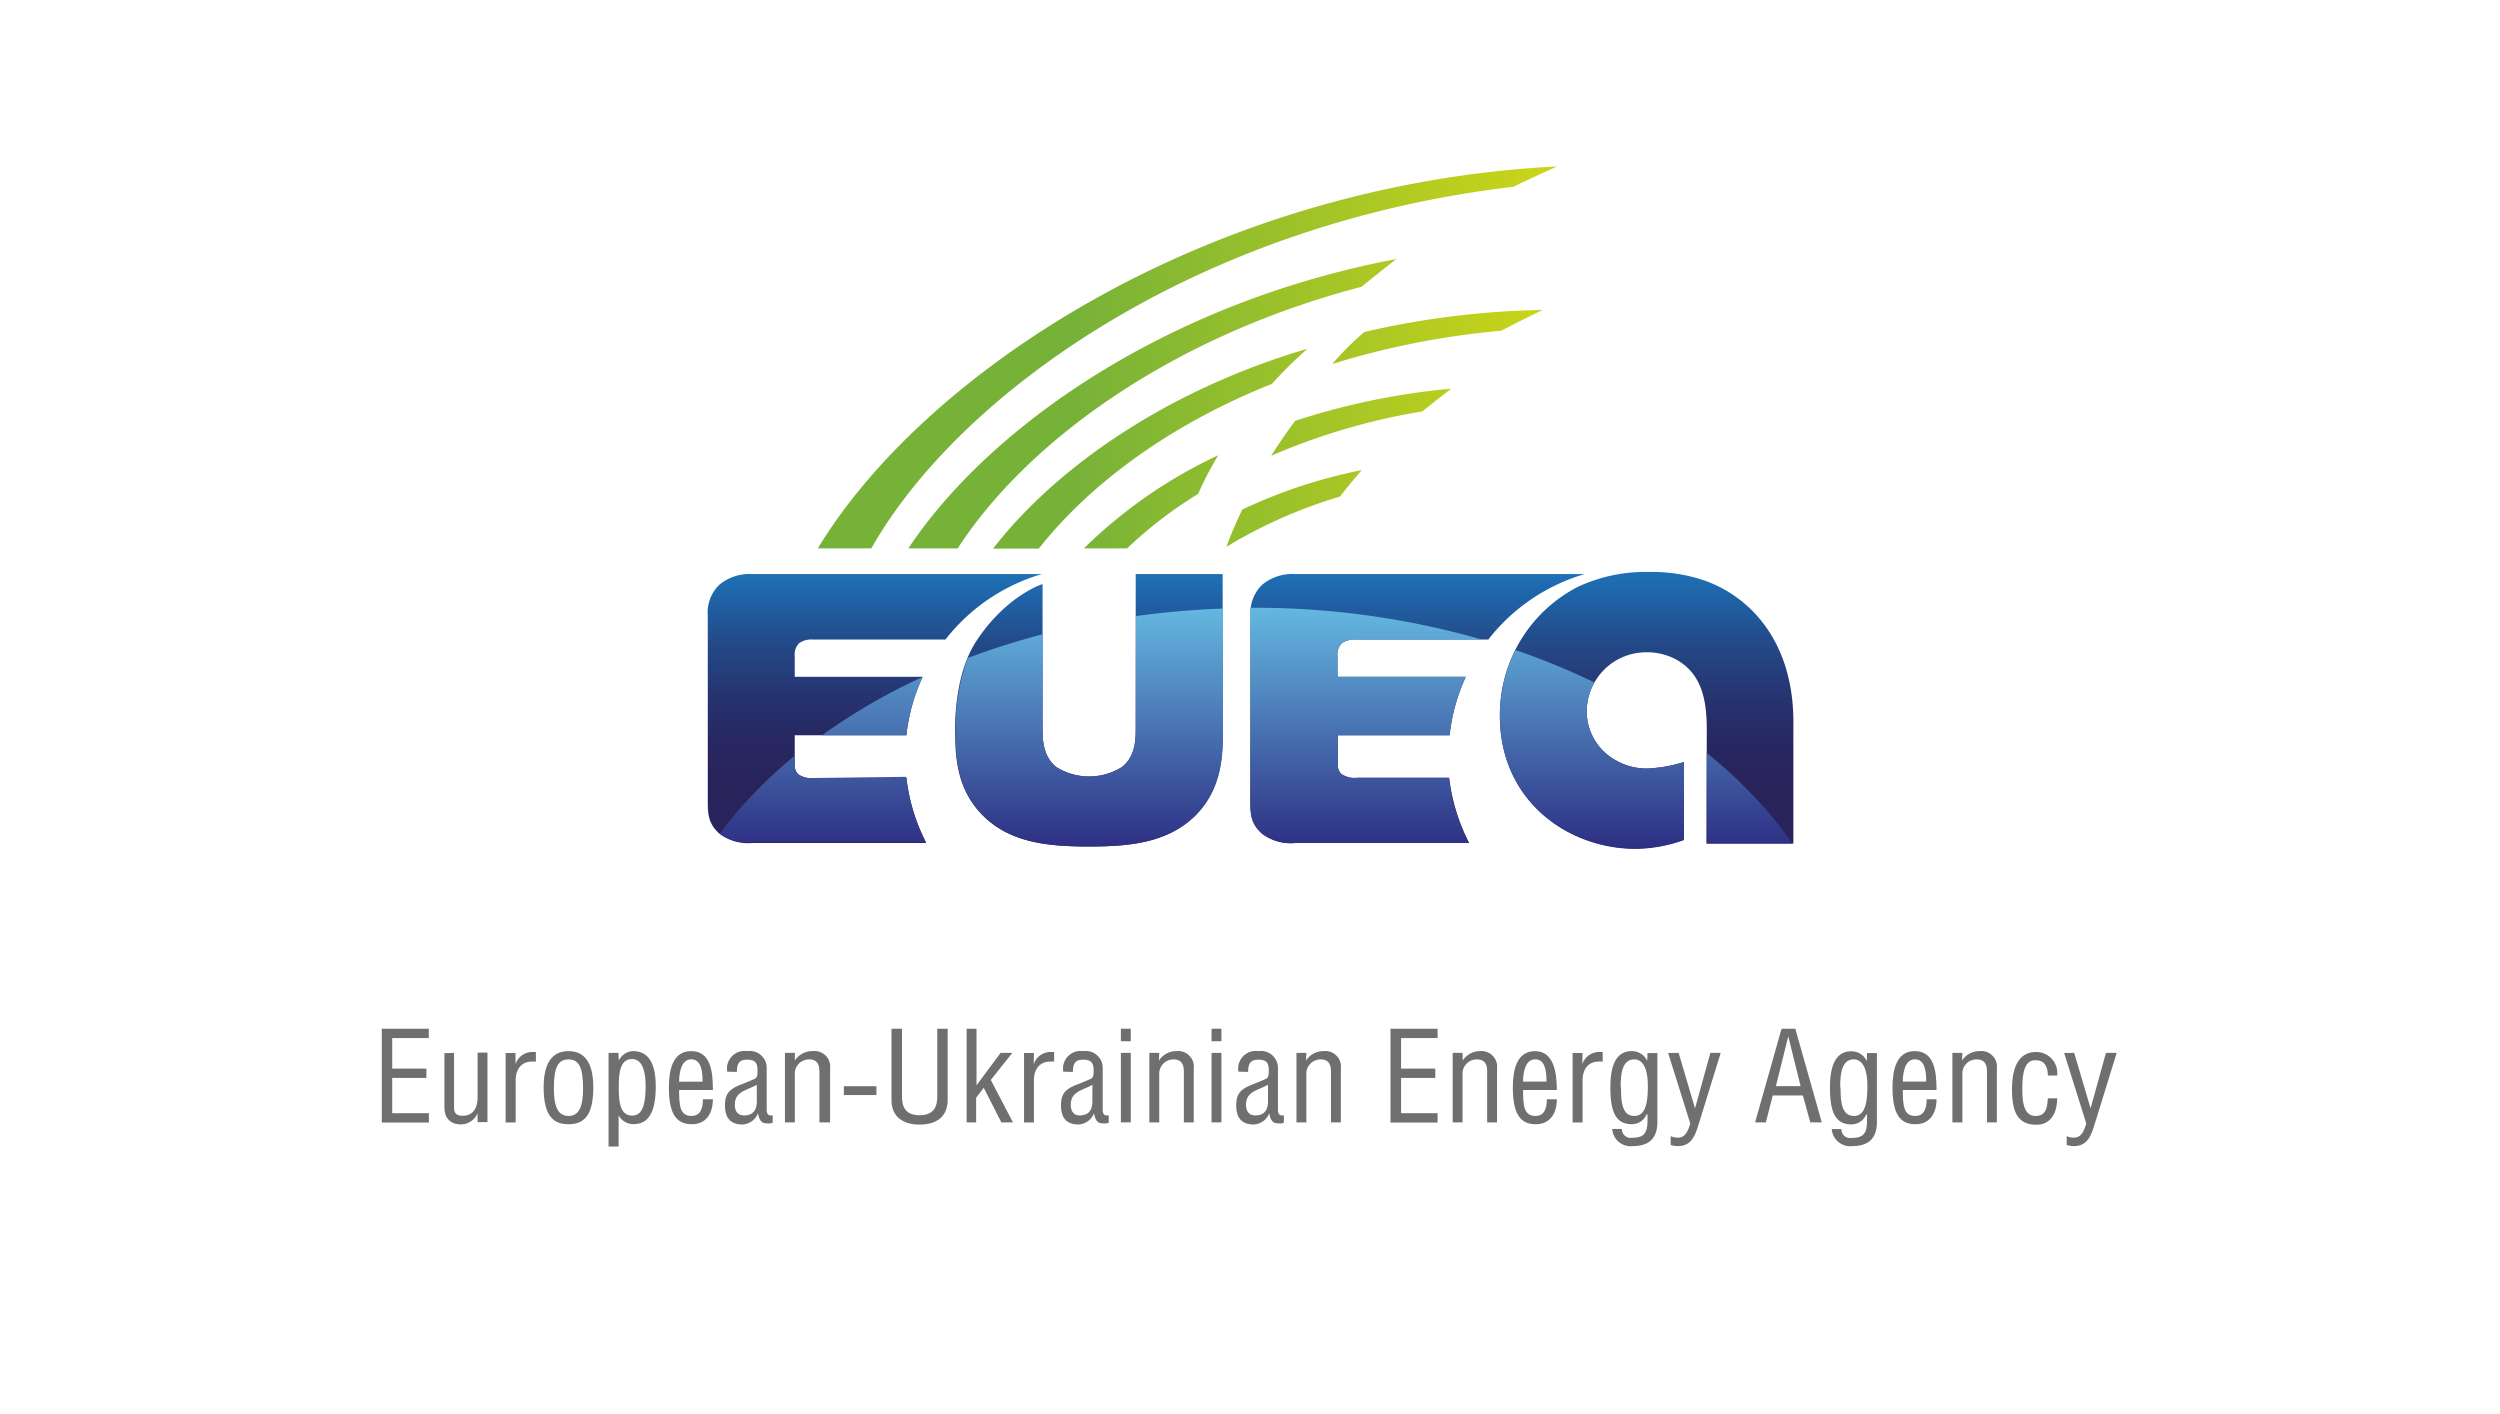 <?xml version="1.0" encoding="UTF-8"?> <svg xmlns="http://www.w3.org/2000/svg" xmlns:xlink="http://www.w3.org/1999/xlink" id="Layer_1" data-name="Layer 1" viewBox="0 0 283.46 160.31"> <defs> <style>.cls-1{fill:url(#linear-gradient);}.cls-2{fill:url(#linear-gradient-2);}.cls-3{fill:url(#linear-gradient-3);}.cls-4{fill:url(#linear-gradient-4);}.cls-5{fill:url(#linear-gradient-5);}.cls-6{fill:url(#linear-gradient-6);}.cls-7{fill:#706f6f;}</style> <linearGradient id="linear-gradient" x1="92.7" y1="40.52" x2="176.55" y2="40.52" gradientUnits="userSpaceOnUse"> <stop offset="0.35" stop-color="#77b238"></stop> <stop offset="0.97" stop-color="#c8d419"></stop> </linearGradient> <linearGradient id="linear-gradient-2" x1="99.19" y1="95.63" x2="99.19" y2="65.09" gradientUnits="userSpaceOnUse"> <stop offset="0.24" stop-color="#29235c"></stop> <stop offset="0.38" stop-color="#282761"></stop> <stop offset="0.55" stop-color="#263470"></stop> <stop offset="0.74" stop-color="#234988"></stop> <stop offset="0.93" stop-color="#1f66aa"></stop> <stop offset="1" stop-color="#1d71b8"></stop> </linearGradient> <linearGradient id="linear-gradient-3" x1="123.48" y1="95.98" x2="123.48" y2="65.09" xlink:href="#linear-gradient-2"></linearGradient> <linearGradient id="linear-gradient-4" x1="160.74" y1="95.63" x2="160.74" y2="65.09" xlink:href="#linear-gradient-2"></linearGradient> <linearGradient id="linear-gradient-5" x1="186.71" y1="96.25" x2="186.71" y2="64.85" xlink:href="#linear-gradient-2"></linearGradient> <linearGradient id="linear-gradient-6" x1="142.43" y1="96.25" x2="142.43" y2="68.91" gradientUnits="userSpaceOnUse"> <stop offset="0" stop-color="#2d2e83"></stop> <stop offset="1" stop-color="#64b8e1"></stop> </linearGradient> </defs> <path class="cls-1" d="M139.06,62a55.38,55.38,0,0,1,12.87-5.7c.78-1,1.6-2,2.48-3a58.41,58.41,0,0,0-13.55,4.47C140.19,59.16,139.59,60.53,139.06,62Zm5.14-18.46a49.38,49.38,0,0,1,4.05-4l-1.32.4c-15.45,4.82-27.47,13.41-34.33,22.26h5.19c5.49-7,14.47-13.89,26.24-18.6Zm0,8.11a72.37,72.37,0,0,1,17.07-5c1.06-.86,2.15-1.72,3.28-2.58a79.79,79.79,0,0,0-17.7,3.65C145.88,49,145,50.32,144.16,51.62ZM127.79,62.18A48.2,48.2,0,0,1,135.85,56a38.15,38.15,0,0,1,2.28-4.38A54.54,54.54,0,0,0,122.9,62.18Zm23.27-20.91a91.83,91.83,0,0,1,19.17-3.77q2.28-1.2,4.7-2.36a96.71,96.71,0,0,0-20.23,2.5A32.84,32.84,0,0,0,151.06,41.27Zm20.52-20.09q2.43-1.17,5-2.31c-39.71,2-71.84,23.44-83.85,43.31h6.06C108.73,44.66,135.59,25.4,171.58,21.18ZM154.39,32.51q1.91-1.57,3.94-3.14c-26,4.9-46.16,19-55.34,32.81h5.6C116.2,50.39,132.36,38.28,154.39,32.51Z"></path> <path class="cls-2" d="M102.78,88.21H92.42a2.77,2.77,0,0,1-1.88-.39,1.38,1.38,0,0,1-.43-1.13V83.37h12.66a21.14,21.14,0,0,1,1.85-6.63H90.11V74.43a1.86,1.86,0,0,1,.48-1.49,2.42,2.42,0,0,1,1.52-.43H107.2a21.55,21.55,0,0,1,10.93-7.42H85.26a5.34,5.34,0,0,0-3.71,1.22,4.38,4.38,0,0,0-1.3,3.49V90.74c0,1.44,0,2.66,1.39,3.84a5.41,5.41,0,0,0,3.71,1H105A21.43,21.43,0,0,1,102.78,88.21Z"></path> <path class="cls-3" d="M118.21,66.22V82.63c0,1.35.09,3.14,1.53,4.32a7,7,0,0,0,7.5,0c1.49-1.22,1.53-3.1,1.53-4.32V65.09h9.86V83.41c0,3.1-.48,6.46-3.18,9.12-3.15,3.1-7.6,3.45-12,3.45s-8.81-.35-11.95-3.45c-2.71-2.66-3.19-6-3.19-9.12,0,0-.37-6.32,2.28-10.55C114,67.54,118.21,66.22,118.21,66.22Z"></path> <path class="cls-4" d="M164.32,88.21H154a2.75,2.75,0,0,1-1.87-.39,1.38,1.38,0,0,1-.44-1.13V83.37h12.67a21.39,21.39,0,0,1,1.84-6.63H151.65V74.43a1.86,1.86,0,0,1,.48-1.49,2.47,2.47,0,0,1,1.53-.43h15.09a21.55,21.55,0,0,1,10.93-7.42H146.81a5.34,5.34,0,0,0-3.71,1.22,4.39,4.39,0,0,0-1.31,3.49V90.74c0,1.44,0,2.66,1.4,3.84a5.4,5.4,0,0,0,3.71,1h19.68A21.66,21.66,0,0,1,164.32,88.21Z"></path> <path class="cls-5" d="M193.52,82.71c0-3.33-.56-6.35-3.51-7.95a6.89,6.89,0,0,0-3.33-.8,6.74,6.74,0,0,0-6.77,6.71,6.34,6.34,0,0,0,3.32,5.55,7,7,0,0,0,3.45.92,15.9,15.9,0,0,0,4.25-.74v8.81a16.5,16.5,0,0,1-5.48,1c-7.57,0-15.39-5.35-15.39-15.08a16.31,16.31,0,0,1,8.86-14.6A18.17,18.17,0,0,1,187,64.85a18.4,18.4,0,0,1,6.34,1c5.3,1.91,10,7.09,10,16V95.64h-9.85Z"></path> <path class="cls-6" d="M193.52,85.38V95.64h9.74A50.81,50.81,0,0,0,193.52,85.38Zm-64.75-2.75c0,1.22,0,3.1-1.53,4.32a7,7,0,0,1-7.5,0c-1.44-1.18-1.53-3-1.53-4.32V71.92a85.4,85.4,0,0,0-8.47,2.68,22.9,22.9,0,0,0-1.39,8.81c0,3.1.48,6.46,3.19,9.12,3.14,3.1,7.59,3.45,11.95,3.45s8.81-.35,12-3.45c2.7-2.66,3.18-6,3.18-9.12V69a98.48,98.48,0,0,0-9.86.85ZM92.42,88.21a2.77,2.77,0,0,1-1.88-.39,1.38,1.38,0,0,1-.43-1.13v-1a51.06,51.06,0,0,0-8.5,8.81l0,0a5.41,5.41,0,0,0,3.71,1H105a21.43,21.43,0,0,1-2.25-7.42Zm12.19-11.45a68.9,68.9,0,0,0-11.42,6.61h9.58A21.27,21.27,0,0,1,104.61,76.76Zm47.52-3.82a2.47,2.47,0,0,1,1.53-.43H168a93.35,93.35,0,0,0-26-3.6h-.2a6.49,6.49,0,0,0-.05.88V90.74c0,1.44,0,2.66,1.4,3.84a5.4,5.4,0,0,0,3.71,1h19.68a21.66,21.66,0,0,1-2.26-7.42H154a2.75,2.75,0,0,1-1.87-.39,1.38,1.38,0,0,1-.44-1.13V83.37h12.67a21.39,21.39,0,0,1,1.84-6.63H151.65V74.43A1.86,1.86,0,0,1,152.13,72.94Zm31.1,13.28a6.34,6.34,0,0,1-3.32-5.55,6.73,6.73,0,0,1,.87-3.29,78.66,78.66,0,0,0-8.95-3.67,16.69,16.69,0,0,0-1.77,7.46c0,9.73,7.82,15.08,15.39,15.08a16.5,16.5,0,0,0,5.48-1V86.4a15.9,15.9,0,0,1-4.25.74A7,7,0,0,1,183.23,86.22Z"></path> <path class="cls-7" d="M48.62,116.64v1.06H44.47v3.46h3.88v1.06H44.47v4h4.16v1.06H43.29V116.64Z"></path> <path class="cls-7" d="M51.48,119.38v6.13c0,.66.2,1,1,1s1.67-.46,1.67-2.09v-5.07h1.12v7.88H54.15v-1h0a2.09,2.09,0,0,1-1.86,1.26c-1.18,0-1.9-.64-1.9-2v-6.08Z"></path> <path class="cls-7" d="M58.45,120.67h0a2,2,0,0,1,2-1.39l.31,0v1.09a2.63,2.63,0,0,0-.47,0c-1.15,0-1.82.85-1.82,2.12v4.78H57.33v-7.88h1.12Z"></path> <path class="cls-7" d="M67.27,123.31c0,3.22-1.09,4.16-2.81,4.16s-2.82-.94-2.82-4.18c0-2.62.87-4.11,2.82-4.11S67.27,120.67,67.27,123.31Zm-4.47.1c0,1.86.36,3.12,1.66,3.12s1.65-1.26,1.65-3.12c0-2.39-.47-3.29-1.65-3.29S62.8,121,62.8,123.41Z"></path> <path class="cls-7" d="M70.16,120.27h0a1.86,1.86,0,0,1,1.61-1.09c2,0,2.58,1.81,2.58,4,0,2.39-.53,4.28-2.51,4.28a1.91,1.91,0,0,1-1.7-1V130H69V119.38h1.12Zm0,3c0,1.51.09,3.22,1.51,3.22,1.16,0,1.53-1.21,1.53-3.34,0-1-.11-3.07-1.55-3.07S70.16,121.94,70.16,123.31Z"></path> <path class="cls-7" d="M80.83,124.64c0,1.55-.73,2.83-2.38,2.83s-2.61-1-2.61-4.16c0-2,.44-4.13,2.52-4.13,2.23,0,2.47,2.33,2.47,4.41H77c0,1.8.1,2.94,1.41,2.94,1.08,0,1.29-1,1.29-1.89Zm-1.17-2c0-1.2-.16-2.53-1.28-2.53S77,121.6,77,122.65Z"></path> <path class="cls-7" d="M82.46,121.51a2,2,0,0,1,2.28-2.33,1.92,1.92,0,0,1,2.19,2v4.65c0,.37.14.64.43.64l.25,0v.82a1,1,0,0,1-.46.09c-.67,0-1-.09-1.21-1.15h0a2,2,0,0,1-1.74,1.27c-1.37,0-2-.74-2-2.17s.59-1.9,2-2.43c.51-.2,1.28-.53,1.4-.59.28-.14.29-.53.29-.93,0-.9-.29-1.23-1.19-1.23s-1.15.47-1.15,1.39Zm.86,3.75c0,.69.29,1.21,1.05,1.21,1.16,0,1.44-.78,1.44-1.6V123C84.65,123.65,83.32,123.74,83.32,125.26Z"></path> <path class="cls-7" d="M90.12,120.25h0a2.36,2.36,0,0,1,2-1.07,1.78,1.78,0,0,1,2,2v6.08H92.91V121.5c0-.82-.27-1.38-1.18-1.38a1.61,1.61,0,0,0-1.61,1.7v5.44H89v-7.88h1.12Z"></path> <path class="cls-7" d="M99.37,123.16v1H95.68v-1Z"></path> <path class="cls-7" d="M102.27,116.64v7.64c0,.83.12,2.17,2,2.17s2-1.34,2-2.17v-7.64h1.18v8.07c0,1.89-1.25,2.8-3.18,2.8s-3.19-.91-3.19-2.8v-8.07Z"></path> <path class="cls-7" d="M110.72,123.06l2.73-3.68h1.33l-2.44,3.07,2.51,4.81h-1.31l-2-3.92-.86,1.12v2.8H109.6V116.64h1.12Z"></path> <path class="cls-7" d="M117.21,120.67h0a2,2,0,0,1,2-1.39l.31,0v1.09a2.63,2.63,0,0,0-.47,0c-1.15,0-1.82.85-1.82,2.12v4.78h-1.12v-7.88h1.12Z"></path> <path class="cls-7" d="M120.56,121.51a2,2,0,0,1,2.27-2.33,1.93,1.93,0,0,1,2.2,2v4.65c0,.37.13.64.43.64l.25,0v.82a1,1,0,0,1-.46.09c-.68,0-1-.09-1.21-1.15h0a2,2,0,0,1-1.74,1.27c-1.37,0-2-.74-2-2.17s.59-1.9,2-2.43c.52-.2,1.28-.53,1.4-.59.28-.14.3-.53.3-.93,0-.9-.3-1.23-1.2-1.23s-1.15.47-1.15,1.39Zm.85,3.75c0,.69.3,1.21,1,1.21,1.17,0,1.45-.78,1.45-1.6V123C122.74,123.65,121.41,123.74,121.41,125.26Z"></path> <path class="cls-7" d="M127.09,118.06v-1.42h1.12v1.42Zm1.12,9.2h-1.12v-7.88h1.12Z"></path> <path class="cls-7" d="M131.4,120.25h0a2.36,2.36,0,0,1,2-1.07,1.78,1.78,0,0,1,1.95,2v6.08h-1.12V121.5c0-.82-.27-1.38-1.18-1.38a1.61,1.61,0,0,0-1.61,1.7v5.44h-1.12v-7.88h1.12Z"></path> <path class="cls-7" d="M137.37,118.06v-1.42h1.12v1.42Zm1.12,9.2h-1.12v-7.88h1.12Z"></path> <path class="cls-7" d="M140.42,121.51a2,2,0,0,1,2.28-2.33,1.93,1.93,0,0,1,2.2,2v4.65c0,.37.13.64.42.64l.25,0v.82a1,1,0,0,1-.45.09c-.68,0-1-.09-1.21-1.15h0a2,2,0,0,1-1.74,1.27c-1.38,0-2-.74-2-2.17s.6-1.9,2-2.43c.51-.2,1.28-.53,1.4-.59.28-.14.29-.53.29-.93,0-.9-.29-1.23-1.19-1.23s-1.15.47-1.15,1.39Zm.86,3.75c0,.69.3,1.21,1.05,1.21,1.16,0,1.44-.78,1.44-1.6V123C142.61,123.65,141.28,123.74,141.28,125.26Z"></path> <path class="cls-7" d="M148.08,120.25h0a2.36,2.36,0,0,1,1.95-1.07,1.78,1.78,0,0,1,2,2v6.08h-1.12V121.5c0-.82-.27-1.38-1.18-1.38a1.61,1.61,0,0,0-1.61,1.7v5.44H147v-7.88h1.12Z"></path> <path class="cls-7" d="M163,116.64v1.06h-4.14v3.46h3.88v1.06h-3.88v4H163v1.06h-5.34V116.64Z"></path> <path class="cls-7" d="M165.85,120.25h0a2.33,2.33,0,0,1,1.94-1.07,1.78,1.78,0,0,1,1.95,2v6.08h-1.12V121.5c0-.82-.26-1.38-1.18-1.38a1.61,1.61,0,0,0-1.61,1.7v5.44h-1.12v-7.88h1.12Z"></path> <path class="cls-7" d="M176.52,124.64c0,1.55-.73,2.83-2.38,2.83s-2.61-1-2.61-4.16c0-2,.44-4.13,2.52-4.13s2.47,2.33,2.47,4.41h-3.83c0,1.8.11,2.94,1.42,2.94,1.08,0,1.28-1,1.28-1.89Zm-1.17-2c0-1.2-.16-2.53-1.28-2.53s-1.38,1.48-1.38,2.53Z"></path> <path class="cls-7" d="M179.41,120.67h0a2,2,0,0,1,2-1.39c.11,0,.19,0,.31,0v1.09a2.56,2.56,0,0,0-.47,0c-1.15,0-1.81.85-1.81,2.12v4.78h-1.13v-7.88h1.13Z"></path> <path class="cls-7" d="M186.8,119.4h1.12v7.84c0,1.93-1.08,2.71-2.78,2.71A2.09,2.09,0,0,1,182.8,128h1.09a1,1,0,0,0,1.19,1c1.26,0,1.72-.47,1.72-1.93v-.72h-.11a1.79,1.79,0,0,1-1.66,1.12c-1.78,0-2.44-1.31-2.44-4.16,0-1.84.33-4.13,2.42-4.13a1.91,1.91,0,0,1,1.76,1.11h0Zm-3,3.91c0,1.51.08,3.22,1.5,3.22,1.17,0,1.54-1.21,1.54-3.34,0-1-.12-3.07-1.55-3.07S183.76,121.94,183.76,123.31Z"></path> <path class="cls-7" d="M190.33,119.38l1.86,6.29h0l1.74-6.29h1.17l-2.45,7.93c-.44,1.44-.84,2.64-2.42,2.64a2.48,2.48,0,0,1-.8-.13v-1a2,2,0,0,0,.83.17c.8,0,1.12-.7,1.39-1.6l-2.51-8Z"></path> <path class="cls-7" d="M202,116.64h1.56l3,10.62h-1.3l-.84-3.05H201l-.78,3.05H199Zm.76.86h0l-1.4,5.65h2.8Z"></path> <path class="cls-7" d="M211.69,119.4h1.12v7.84c0,1.93-1.07,2.71-2.77,2.71a2.1,2.1,0,0,1-2.35-1.93h1.09a1,1,0,0,0,1.2,1c1.25,0,1.71-.47,1.71-1.93v-.72h-.1a1.8,1.8,0,0,1-1.67,1.12c-1.77,0-2.43-1.31-2.43-4.16,0-1.84.32-4.13,2.42-4.13a1.89,1.89,0,0,1,1.75,1.11h0Zm-3,3.91c0,1.51.09,3.22,1.51,3.22,1.16,0,1.53-1.21,1.53-3.34,0-1-.12-3.07-1.55-3.07S208.65,121.94,208.65,123.31Z"></path> <path class="cls-7" d="M219.57,124.64c0,1.55-.73,2.83-2.38,2.83s-2.61-1-2.61-4.16c0-2,.44-4.13,2.52-4.13,2.23,0,2.47,2.33,2.47,4.41h-3.82c0,1.8.1,2.94,1.41,2.94,1.08,0,1.29-1,1.29-1.89Zm-1.17-2c0-1.2-.16-2.53-1.28-2.53s-1.37,1.48-1.37,2.53Z"></path> <path class="cls-7" d="M222.46,120.25h0a2.36,2.36,0,0,1,1.95-1.07,1.78,1.78,0,0,1,2,2v6.08h-1.12V121.5c0-.82-.27-1.38-1.19-1.38a1.6,1.6,0,0,0-1.6,1.7v5.44h-1.13v-7.88h1.13Z"></path> <path class="cls-7" d="M229.3,123.43c0,1.28.07,3.1,1.5,3.1,1.21,0,1.33-1,1.39-2h1.06c0,1.49-.62,3-2.37,3-2.41,0-2.75-2-2.75-4s.48-4.25,2.73-4.25a2.39,2.39,0,0,1,2.39,2.67h-1.06c0-.86-.28-1.73-1.34-1.73C229.51,120.12,229.3,121.79,229.3,123.43Z"></path> <path class="cls-7" d="M235.18,119.38l1.86,6.29h0l1.74-6.29H240l-2.45,7.93c-.44,1.44-.84,2.64-2.42,2.64a2.48,2.48,0,0,1-.8-.13v-1a2,2,0,0,0,.83.17c.8,0,1.12-.7,1.39-1.6l-2.51-8Z"></path> </svg> 